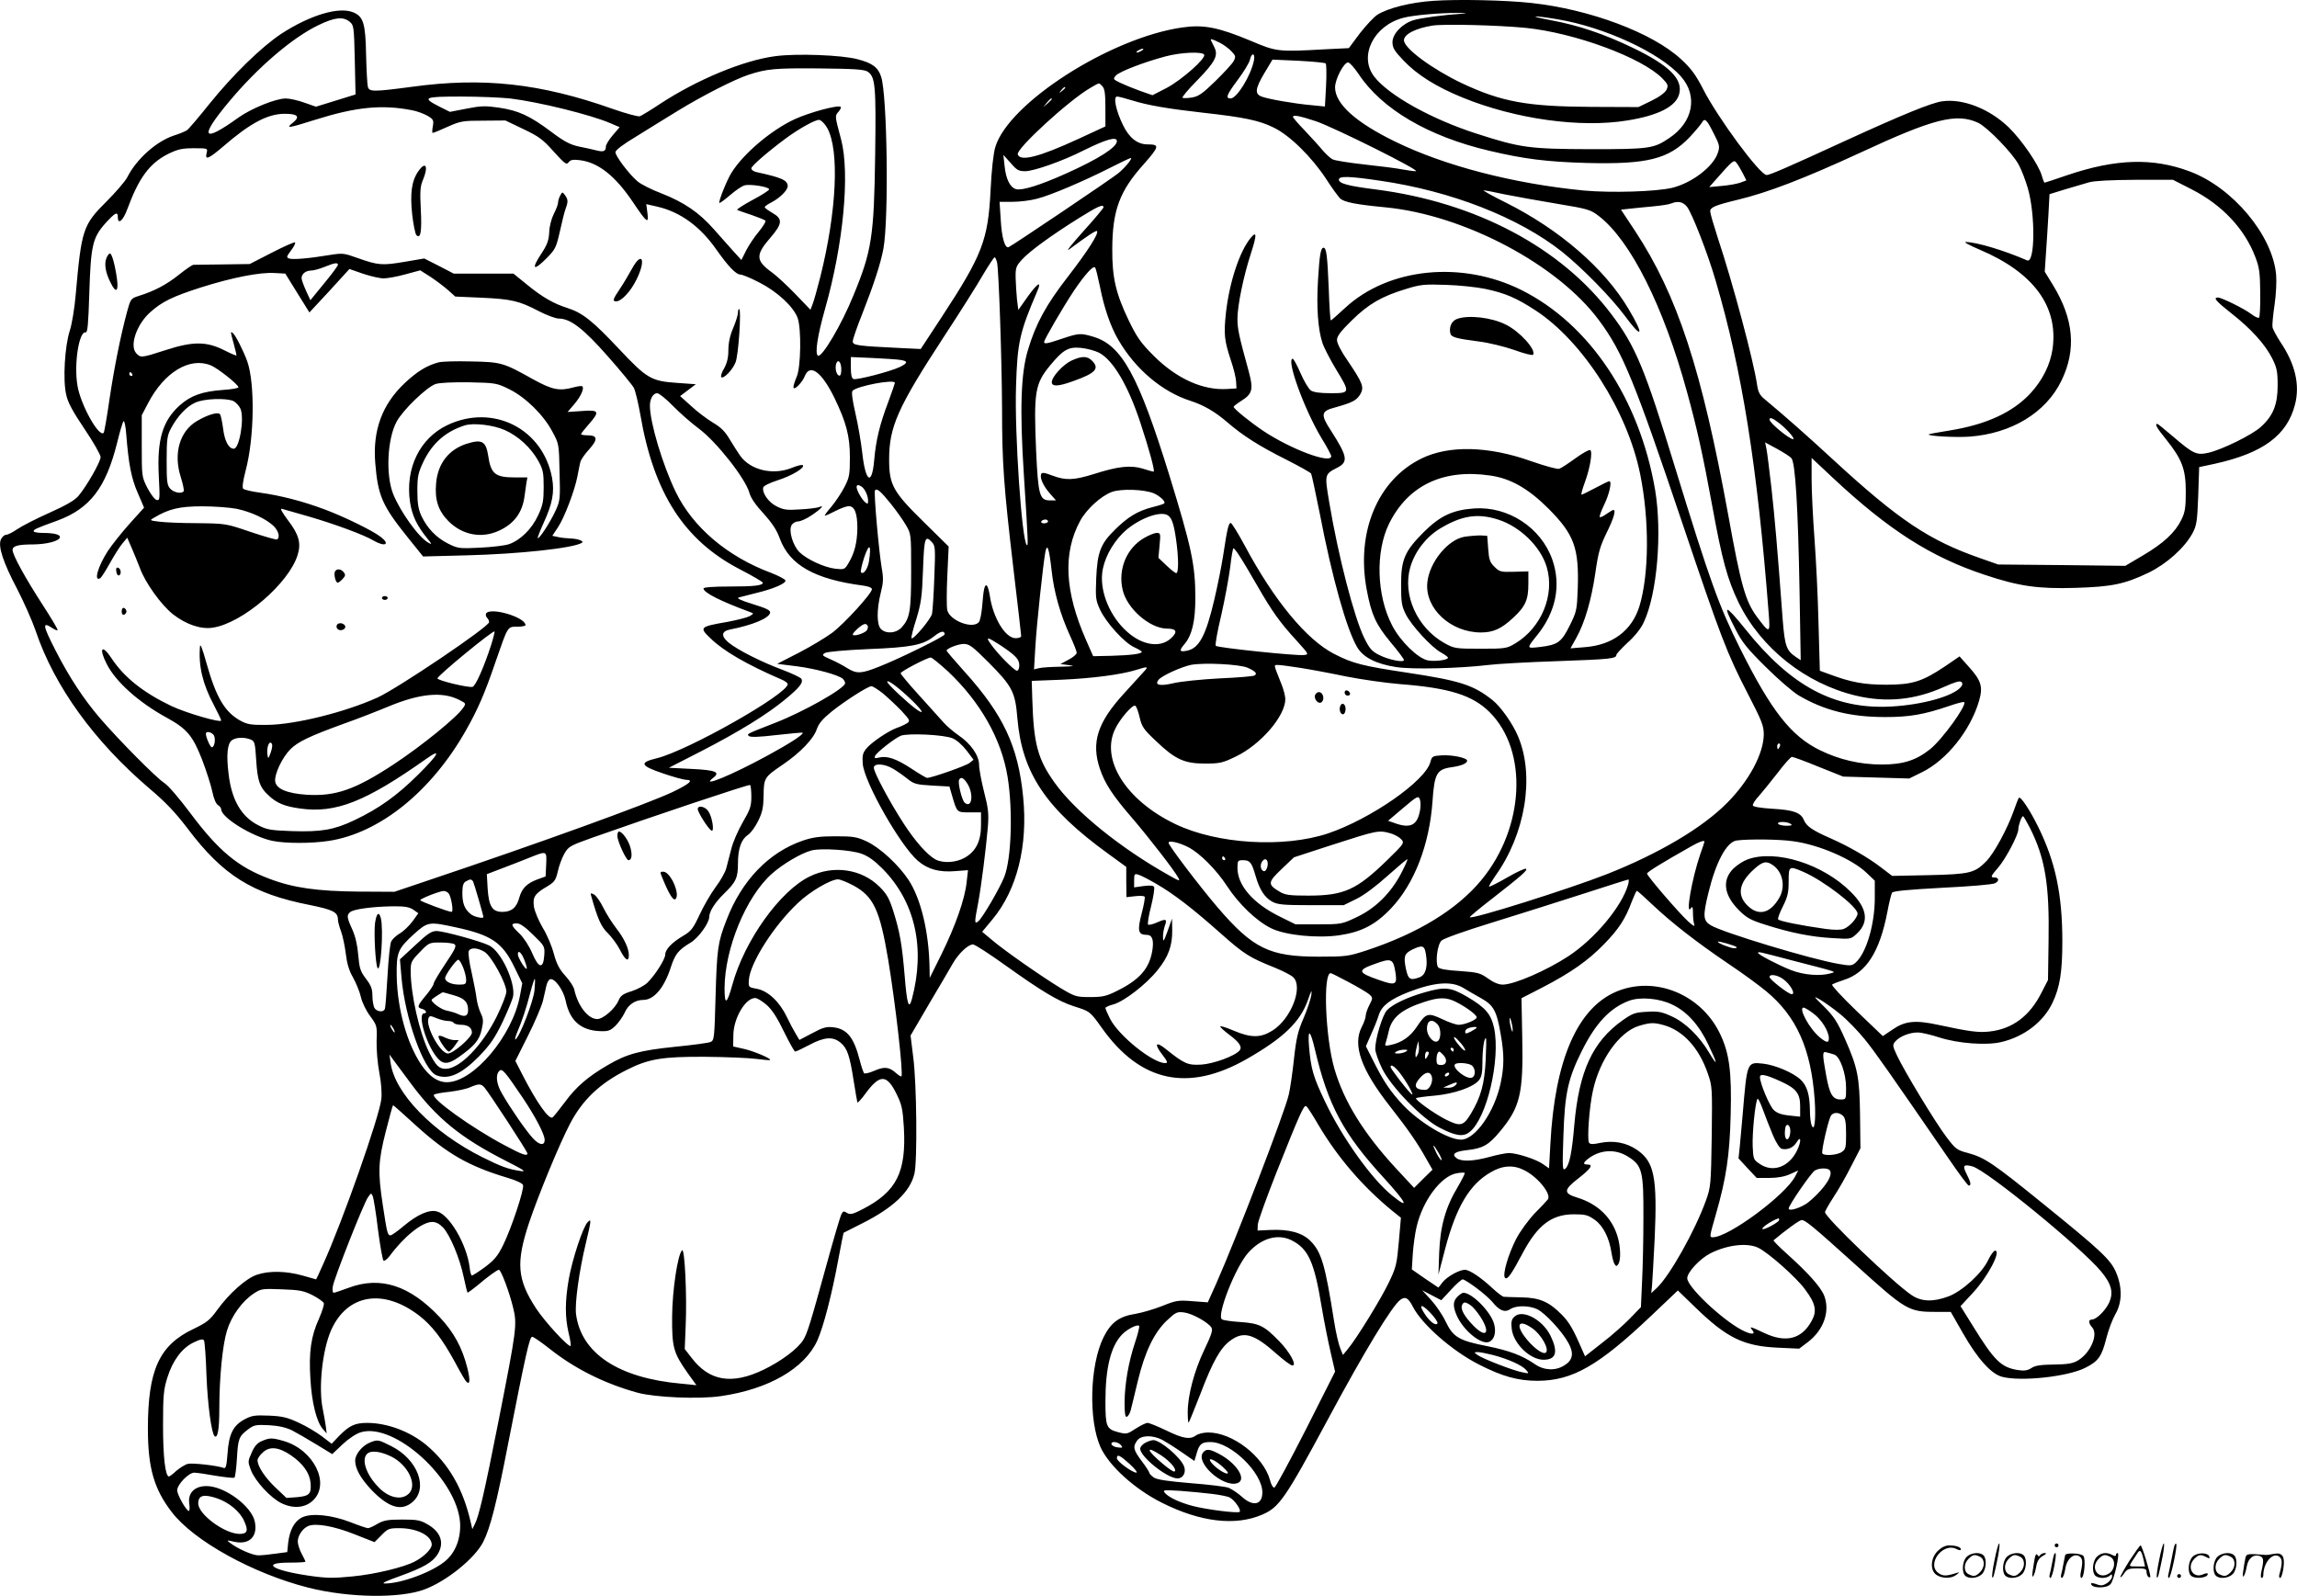 <svg version="1.0" xmlns="http://www.w3.org/2000/svg"
  viewBox="0 0 1200.185 833.811"
 preserveAspectRatio="xMidYMid meet">
<g transform="translate(-0.428,834.447) scale(0.1,-0.1)"
fill="#000000" stroke="none">
<path d="M7492 8340 c-117 -8 -233 -37 -290 -72 -18 -11 -59 -55 -92 -97 l-58
-78 -123 -6 c-247 -14 -255 -13 -389 44 -170 71 -247 86 -358 70 -375 -53
-907 -394 -977 -624 -10 -32 -20 -121 -25 -227 -13 -260 -43 -338 -256 -663
l-109 -166 -105 5 c-228 11 -250 14 -250 35 0 11 22 75 49 142 60 153 97 265
111 342 29 156 20 806 -12 899 -16 49 -46 71 -123 91 -82 22 -318 31 -430 16
-167 -22 -407 -122 -600 -248 -49 -33 -98 -62 -107 -66 -9 -3 -73 14 -144 39
-376 133 -676 166 -1047 115 -205 -27 -225 -27 -231 2 -3 12 -7 87 -9 167 -3
162 -14 198 -67 220 -75 31 -225 -14 -376 -112 -104 -69 -253 -214 -377 -368
-55 -69 -107 -130 -116 -136 -9 -6 -40 -19 -69 -28 -92 -31 -194 -122 -243
-218 -10 -20 -59 -77 -107 -125 -125 -124 -132 -148 -162 -486 -6 -73 -20
-156 -31 -190 -26 -79 -37 -257 -19 -334 8 -40 34 -88 96 -180 46 -68 84 -135
84 -147 0 -24 -74 -154 -117 -204 -19 -22 -66 -49 -151 -87 -68 -30 -143 -69
-167 -85 -24 -17 -51 -30 -60 -30 -8 0 -20 -11 -26 -24 -16 -35 11 -119 86
-261 34 -66 77 -163 95 -215 98 -292 307 -580 597 -827 83 -70 134 -124 198
-208 184 -244 337 -340 638 -399 122 -25 147 -37 147 -77 0 -9 7 -36 16 -60 9
-24 20 -77 25 -117 6 -51 17 -89 38 -125 16 -29 35 -75 41 -102 6 -27 27 -71
48 -99 36 -49 37 -52 34 -131 -1 -45 5 -116 14 -164 10 -50 14 -105 11 -137
-9 -91 -204 -645 -305 -866 -19 -43 -35 -78 -36 -78 -1 0 -33 9 -71 20 -85 24
-175 26 -239 4 -56 -19 -143 -96 -207 -184 -38 -53 -55 -66 -124 -99 -179 -85
-238 -215 -238 -521 0 -205 32 -315 124 -435 115 -151 424 -322 715 -396 211
-53 478 -57 606 -9 116 43 263 162 307 248 37 73 70 202 130 512 92 468 112
560 126 560 7 0 47 -28 89 -61 132 -105 287 -183 461 -231 92 -25 322 -35 436
-18 250 36 438 145 504 291 32 72 76 240 110 426 14 75 26 137 28 137 1 1 45
23 97 49 161 81 250 165 272 259 16 64 12 473 -6 608 l-14 114 97 166 c54 91
110 186 124 211 30 52 80 99 105 99 10 0 87 -50 172 -111 186 -133 274 -186
355 -212 85 -27 84 -26 147 -114 201 -283 451 -336 756 -162 191 109 280 194
320 308 18 52 22 58 18 27 -3 -21 -21 -75 -40 -120 -30 -68 -39 -106 -51 -217
-8 -74 -20 -156 -27 -184 -19 -87 -277 -758 -379 -987 l-44 -98 -80 6 c-74 6
-86 4 -158 -25 -43 -17 -105 -35 -139 -41 -86 -13 -129 -45 -168 -123 -72
-146 -79 -434 -15 -575 45 -97 178 -218 320 -289 201 -101 384 -123 525 -62
88 38 120 84 339 491 193 360 340 602 383 632 26 18 41 9 65 -38 48 -92 204
-229 343 -300 123 -63 205 -86 309 -86 181 1 317 78 593 340 l139 132 93 -90
c164 -159 252 -201 431 -209 l110 -5 45 34 c83 63 117 160 86 242 -18 46 -84
120 -200 224 -38 34 -67 64 -65 66 64 54 136 106 147 106 19 0 59 -33 272
-225 279 -252 284 -255 439 -255 l68 0 64 -112 c76 -133 147 -212 204 -227 97
-26 342 0 435 47 68 34 86 59 110 155 11 43 32 99 47 125 36 61 37 142 3 220
-28 65 -78 112 -378 355 -264 214 -307 243 -394 267 -59 15 -66 21 -113 83
-58 76 -222 347 -259 427 -24 51 -24 55 -8 74 23 26 74 46 116 46 20 0 70 -12
113 -26 96 -31 245 -43 324 -24 120 28 221 106 268 206 38 80 51 160 51 319 0
247 -36 416 -126 599 -45 91 -92 161 -101 152 -3 -3 -15 -33 -27 -68 -33 -93
-102 -221 -143 -263 -61 -62 -85 -68 -300 -73 l-192 -4 -58 44 c-67 52 -170
111 -263 152 -96 42 -126 63 -140 95 -16 40 -55 54 -168 60 -58 4 -97 10 -99
17 -2 7 12 29 32 50 19 22 63 76 98 121 34 45 67 82 74 83 7 0 70 -23 140 -52
l128 -51 172 -5 173 -5 67 33 c130 64 253 219 298 373 21 73 12 105 -54 178
l-48 54 -76 -52 c-118 -79 -170 -96 -307 -96 -117 0 -185 13 -295 54 l-52 19
-7 248 c-3 136 -13 335 -21 442 -8 107 -15 246 -15 308 l0 114 113 -106 c289
-270 510 -412 792 -505 180 -60 278 -74 475 -68 189 6 254 19 380 79 95 46
190 131 231 208 21 40 24 63 29 194 l5 150 80 17 c254 56 380 149 421 311 26
102 1 211 -77 326 -21 33 -40 68 -41 78 -2 10 3 63 11 117 8 54 11 124 8 156
-18 207 -228 457 -452 540 -192 72 -385 66 -637 -19 -64 -22 -119 -40 -121
-40 -2 0 -9 17 -15 39 -18 58 -103 182 -171 249 -101 98 -241 153 -350 137
-58 -9 -203 -68 -496 -202 -311 -143 -403 -183 -420 -183 -35 0 -255 298 -332
449 -38 74 -62 107 -115 156 -149 138 -477 261 -783 294 -137 15 -387 20 -513
11z m153 -67 c-95 -6 -216 -22 -255 -34 -59 -18 -110 -71 -110 -115 0 -29 10
-46 57 -95 72 -76 173 -139 311 -195 276 -112 614 -159 859 -119 162 26 254
73 271 138 21 78 -52 150 -243 242 -150 72 -282 117 -428 144 -124 23 -98 27
34 5 247 -41 539 -176 647 -300 89 -101 63 -238 -62 -321 -81 -55 -104 -58
-411 -58 -320 1 -366 7 -595 81 -237 76 -461 201 -536 299 -81 106 -3 265 151
306 51 14 188 26 285 26 46 0 56 -2 25 -4z m-5814 -42 c22 -18 23 -25 27 -199
l4 -181 -103 -32 -104 -32 -60 21 c-33 12 -77 22 -98 22 -51 0 -180 -52 -247
-100 -189 -136 -207 -106 -50 82 150 180 333 337 470 402 83 40 127 45 161 17z
m6144 -32 c258 -26 610 -156 716 -265 28 -29 31 -36 21 -58 -7 -15 -36 -37
-79 -58 l-68 -33 -245 1 c-337 2 -469 26 -676 123 -154 73 -304 183 -304 225
0 32 62 63 150 77 64 9 339 2 485 -12z m-1597 -78 c20 -10 48 -31 61 -45 22
-23 23 -28 11 -51 -7 -13 -50 -60 -94 -103 -68 -66 -88 -81 -124 -87 -24 -4
-46 -4 -49 -1 -4 3 32 46 80 94 91 94 108 127 86 170 -7 15 -15 30 -17 35 -6
11 6 8 46 -12z m-408 -41 c-8 -5 -19 -10 -25 -10 -5 0 -3 5 5 10 8 5 20 10 25
10 6 0 3 -5 -5 -10z m326 -21 c11 -19 -117 -132 -196 -174 l-74 -38 -66 23
c-36 13 -82 32 -103 42 -37 18 -38 20 -22 38 19 21 150 71 260 100 79 21 190
26 201 9z m260 -31 c-16 -79 -89 -198 -122 -198 -28 0 -20 20 36 95 33 44 62
92 65 107 9 40 29 36 21 -4z m375 -15 c4 -4 5 -57 2 -117 l-6 -108 -71 7 c-91
8 -227 32 -260 45 -37 14 -33 42 15 123 l42 70 135 -6 c74 -4 139 -10 143 -14z
m171 -54 c121 -184 364 -327 683 -402 181 -43 300 -58 510 -64 315 -8 428 20
537 134 30 32 59 67 65 77 14 26 25 17 62 -58 30 -58 32 -67 21 -100 -23 -72
-136 -158 -239 -183 -86 -20 -318 -27 -461 -14 -369 36 -727 129 -987 256
-205 100 -313 197 -313 283 0 44 48 134 69 130 9 -2 32 -28 53 -59z m-2564 11
c40 -27 44 -73 39 -435 -6 -424 -17 -501 -114 -735 -62 -153 -165 -326 -185
-314 -17 11 -2 106 37 244 96 337 131 708 84 886 -33 123 -33 123 -14 144 10
11 15 23 12 26 -12 12 -164 -29 -242 -65 -122 -57 -266 -179 -328 -278 -25
-39 -70 -153 -64 -159 2 -2 27 16 56 41 29 25 63 48 76 51 31 8 129 -8 128
-21 0 -5 -40 -31 -88 -56 -48 -26 -83 -49 -79 -51 5 -3 39 -15 76 -27 37 -13
70 -26 72 -30 3 -4 -13 -30 -35 -57 -23 -27 -52 -71 -66 -98 l-25 -50 -42 46
c-22 25 -69 77 -103 116 -77 87 -155 140 -275 187 -51 19 -107 48 -124 63 -44
38 -114 131 -114 151 0 11 38 40 108 82 59 37 157 97 217 134 127 78 297 165
371 189 95 31 139 35 369 33 185 -2 234 -5 253 -17z m1226 -76 c12 -12 16 -38
16 -113 l0 -97 -145 -67 c-202 -93 -300 -118 -313 -79 -9 29 268 283 379 347
52 30 44 28 63 9z m-194 -8 c0 -2 -8 -10 -17 -17 -16 -13 -17 -12 -4 4 13 16
21 21 21 13z m-2900 -56 c154 -19 420 -85 523 -129 l49 -21 -36 -42 c-20 -23
-36 -50 -36 -59 0 -25 -12 -30 -51 -20 -19 5 -60 14 -91 20 -45 10 -76 26
-145 78 -111 83 -170 110 -272 125 -69 10 -93 10 -168 -5 l-88 -17 -54 27
c-94 48 -83 53 111 53 95 0 212 -5 258 -10z m3249 -10 c83 -26 189 -44 376
-65 208 -23 290 -40 364 -77 84 -40 200 -155 274 -268 30 -47 64 -93 74 -103
22 -19 81 -31 238 -46 410 -40 899 -299 1114 -590 125 -168 185 -316 441
-1076 195 -578 228 -665 335 -872 75 -145 85 -170 85 -216 -1 -100 -76 -241
-191 -357 -129 -131 -358 -266 -629 -373 -199 -78 -704 -237 -716 -225 -2 2
49 45 114 95 159 124 188 150 180 158 -4 4 -48 -16 -98 -45 -50 -29 -93 -50
-95 -48 -3 2 12 26 31 54 158 219 208 521 121 729 -28 68 -91 157 -135 192
-100 79 -169 101 -446 143 -233 35 -284 48 -381 98 -144 74 -313 278 -467 566
-35 65 -68 118 -73 118 -11 0 -18 -26 -40 -172 -9 -58 -30 -161 -46 -229 -44
-187 -79 -253 -141 -266 -41 -9 -45 -1 -14 35 39 47 56 119 56 241 0 172 -20
264 -137 644 -160 516 -247 676 -396 720 -67 20 -76 19 -163 -10 -80 -27 -94
-29 -94 -17 0 12 97 179 156 268 57 84 100 132 110 121 4 -3 15 -49 26 -102
21 -108 55 -207 95 -275 89 -154 230 -273 378 -320 68 -22 127 -56 190 -110
83 -72 170 -127 312 -198 67 -34 124 -66 128 -72 3 -5 23 -99 45 -208 64 -334
140 -604 195 -698 31 -54 100 -89 205 -105 81 -13 330 -7 480 11 47 6 209 15
361 20 278 10 309 13 309 33 0 5 27 34 59 64 37 33 69 73 84 106 70 148 97
468 59 694 -82 474 -342 864 -698 1042 -311 155 -694 117 -921 -93 -39 -36
-73 -66 -75 -66 -3 0 -8 75 -11 168 -7 168 -12 212 -27 212 -15 0 -21 -37 -29
-168 -9 -143 0 -259 23 -329 9 -27 41 -88 71 -138 75 -123 75 -125 -28 -125
-56 0 -89 5 -103 14 -12 8 -36 49 -54 90 -18 42 -37 76 -41 76 -36 0 60 -265
151 -416 28 -45 50 -87 50 -93 0 -43 -211 36 -355 132 -70 47 -155 116 -155
126 0 3 18 17 40 31 58 36 64 60 40 150 -53 192 -60 227 -60 278 0 69 31 221
70 341 32 99 32 122 -2 81 -58 -72 -110 -231 -128 -389 -12 -113 -9 -144 26
-250 14 -41 26 -90 27 -110 l2 -36 -48 -3 c-127 -8 -263 53 -383 172 -70 70
-88 96 -132 186 -68 142 -87 225 -86 375 1 200 38 301 164 441 82 93 85 104
21 104 -54 0 -97 34 -130 103 -36 74 -51 147 -30 147 8 0 43 -9 78 -20z m-419
7 c0 -2 -10 -12 -22 -23 l-23 -19 19 23 c18 21 26 27 26 19z m-3345 -58 c28
-5 65 -19 84 -30 30 -18 32 -23 27 -54 -4 -19 -4 -35 -1 -35 4 0 39 14 78 32
67 30 80 32 187 32 l115 1 94 -45 c80 -38 102 -54 158 -117 58 -64 67 -71 78
-57 9 13 22 16 56 12 98 -11 187 -81 280 -219 73 -109 84 -117 76 -57 l-6 46
61 -14 c118 -28 221 -103 305 -223 62 -88 103 -131 126 -131 10 0 56 -19 100
-42 94 -48 178 -127 199 -185 20 -57 17 -257 -5 -307 -9 -21 -17 -45 -17 -54
0 -22 45 21 60 59 27 65 88 20 154 -115 62 -128 81 -200 81 -311 0 -90 -3
-106 -28 -154 -15 -30 -46 -76 -68 -103 -23 -26 -38 -48 -35 -48 4 0 29 11 56
25 27 14 58 25 69 25 31 0 45 -38 45 -115 -1 -76 -15 -131 -47 -184 -19 -32
-22 -33 -68 -28 -59 7 -149 49 -188 87 -34 35 -57 111 -41 140 6 11 21 20 34
20 12 0 44 14 69 31 51 34 73 58 41 44 -10 -4 -55 -10 -100 -12 -68 -5 -86 -2
-122 16 -42 21 -76 69 -70 98 2 9 32 24 78 39 72 23 142 65 129 78 -4 4 -31
-3 -60 -15 -97 -38 -213 -11 -267 64 -13 18 -37 57 -55 86 -24 41 -46 63 -87
87 -30 18 -81 56 -113 86 l-59 53 41 31 41 31 -98 7 c-135 9 -158 23 -303 177
-138 147 -191 189 -269 214 -73 23 -131 56 -214 124 l-69 56 -156 0 -156 0
-77 40 -77 39 -106 -18 c-114 -19 -134 -18 -244 21 -69 25 -77 26 -145 15
-108 -18 -193 -25 -211 -18 -15 5 -14 10 10 42 15 19 24 38 21 42 -4 3 -58
-21 -122 -54 l-115 -59 -142 -2 c-78 -1 -147 -2 -153 -2 -6 -1 -40 -24 -75
-52 -65 -52 -128 -85 -208 -110 -43 -14 -44 -15 -63 -84 -35 -131 -67 -292
-92 -459 -13 -92 -27 -170 -30 -173 -25 -25 -121 148 -137 247 -19 113 8 285
43 278 10 -2 14 43 19 207 8 248 17 288 85 364 50 55 64 62 64 31 0 -42 28
-18 50 43 60 163 116 238 212 287 52 25 73 30 135 30 73 0 73 0 67 -25 -10
-39 10 -31 85 33 142 123 234 172 323 172 69 0 82 -15 42 -47 -39 -31 -25 -29
118 16 213 67 347 80 503 50z m4725 -58 c95 -32 554 -261 522 -261 -11 0 -42
4 -69 9 -28 6 -117 17 -199 26 -81 9 -157 21 -167 27 -11 5 -33 26 -51 46 -17
21 -59 67 -93 103 -35 36 -63 69 -63 72 0 13 32 7 120 -22z m3460 -8 c47 -22
179 -157 212 -219 15 -27 36 -83 48 -124 40 -140 37 -394 -4 -376 -122 53
-266 96 -321 96 -11 -1 22 -18 73 -40 281 -119 412 -296 381 -518 -12 -83 -52
-163 -115 -232 -94 -101 -232 -164 -424 -195 -57 -9 -106 -18 -108 -20 -9 -9
140 -17 212 -12 220 16 400 125 481 292 79 162 65 322 -44 500 l-43 70 6 90
c4 50 9 141 13 203 l6 112 81 25 c45 13 101 30 126 37 29 8 114 12 241 13
l197 0 96 -49 c160 -81 279 -207 335 -356 21 -55 24 -83 25 -187 1 -66 -2
-124 -6 -128 -4 -4 -22 4 -40 18 -36 28 -156 87 -175 87 -27 0 -10 -19 68 -81
104 -81 178 -163 215 -236 25 -50 29 -69 29 -143 0 -100 -24 -159 -89 -217
-45 -41 -200 -117 -272 -134 -62 -14 -79 -7 -186 85 -42 36 -79 66 -82 66 -14
0 -3 -21 46 -81 83 -104 103 -155 103 -274 0 -84 -4 -107 -23 -146 -32 -66
-93 -123 -200 -186 l-93 -55 -332 4 -332 3 -94 33 c-267 93 -426 199 -771 517
-140 129 -249 225 -351 310 -30 24 -38 39 -44 79 -17 121 -127 533 -206 770
-21 65 -39 126 -39 136 0 21 25 32 145 61 158 38 347 111 640 246 383 178 501
208 615 156z m-6013 -28 c64 -117 49 -434 -36 -775 -16 -63 -34 -128 -41 -145
l-11 -29 -77 80 c-42 44 -98 96 -124 115 -86 62 -87 91 -8 182 63 73 65 98 10
129 -22 13 -40 26 -40 30 0 4 15 15 33 24 45 23 87 64 87 86 0 31 -33 45 -162
73 -16 3 -28 12 -28 20 0 12 84 85 181 157 71 52 154 98 174 96 11 -2 29 -20
42 -43z m1513 -68 c0 -32 -96 -93 -263 -168 -135 -61 -231 -91 -263 -83 -32 8
-54 53 -61 123 l-6 56 38 -42 c31 -37 42 -43 76 -43 45 0 198 54 304 108 119
59 175 75 175 49z m60 -114 c-12 -16 -36 -40 -53 -54 -34 -28 -555 -379 -573
-386 -19 -7 -36 50 -41 145 l-6 92 68 0 c37 0 94 7 127 16 72 18 245 92 383
162 55 28 104 51 108 51 5 1 -1 -11 -13 -26z m3211 -55 l18 -36 -32 -12 c-17
-6 -61 -14 -97 -17 l-65 -6 30 34 c95 108 99 111 113 92 8 -10 22 -34 33 -55z
m-1894 -38 c371 -54 723 -192 949 -371 105 -84 255 -237 326 -332 94 -128 106
-109 21 34 -126 212 -361 415 -643 556 -69 34 -120 63 -114 63 7 0 56 -9 110
-21 55 -11 177 -33 273 -49 164 -27 176 -31 220 -65 166 -129 337 -470 460
-919 52 -189 82 -324 131 -591 52 -286 80 -388 139 -510 116 -237 349 -422
612 -485 159 -38 309 -23 462 46 56 25 82 33 90 25 7 -7 6 -15 -3 -26 -40 -48
-200 -93 -365 -102 -295 -16 -522 105 -761 404 -109 135 -122 135 -52 0 34
-68 62 -102 158 -197 63 -63 141 -130 172 -149 135 -79 271 -113 453 -113 127
0 202 13 334 58 40 14 75 23 78 20 16 -15 -116 -197 -178 -246 -74 -59 -142
-80 -253 -80 -112 0 -221 25 -323 75 -151 74 -254 206 -416 530 -113 227 -157
350 -343 955 -155 507 -204 626 -329 791 -263 350 -710 587 -1235 654 -143 18
-190 31 -190 51 0 20 56 18 217 -6z m1602 -136 c26 -33 109 -246 149 -384 139
-472 218 -967 278 -1744 8 -103 5 -104 -62 -14 -60 82 -83 163 -149 528 -139
763 -266 1151 -487 1487 l-74 112 45 5 c25 3 80 8 121 12 41 4 84 10 95 15 37
15 63 9 84 -17z m-3049 -3 c0 -4 -48 -62 -107 -127 -59 -66 -92 -107 -73 -93
94 70 141 101 146 96 11 -11 -48 -104 -151 -237 -115 -148 -169 -247 -210
-385 -37 -123 -43 -311 -21 -652 23 -354 23 -374 15 -366 -26 27 -64 583 -56
828 7 230 18 281 111 498 25 57 2 44 -51 -30 l-48 -68 -7 55 c-3 30 -6 81 -7
112 -1 53 2 62 33 96 41 45 151 125 296 216 101 63 130 76 130 57z m-556 -288
c9 -42 25 -509 26 -768 0 -280 9 -403 60 -837 22 -185 40 -341 40 -347 0 -6
-13 -11 -29 -11 -54 0 -118 106 -135 222 -4 26 -11 50 -16 53 -11 7 -17 -19
-24 -109 -3 -37 -11 -75 -17 -82 -32 -38 -151 7 -165 62 -4 15 -4 95 0 180 l7
153 -130 128 c-161 158 -181 194 -181 327 0 171 45 272 288 644 82 125 173
269 202 320 30 50 57 92 61 92 4 0 9 -12 13 -27z m-3444 -12 c0 -5 -32 -49
-72 -97 l-72 -88 -23 50 c-12 27 -23 56 -23 65 0 22 20 39 50 40 14 0 45 9 70
19 51 21 70 24 70 11z m239 -71 c19 0 70 9 113 21 l78 21 52 -33 c29 -19 70
-50 92 -69 l39 -35 136 -6 c158 -7 199 -17 300 -70 41 -21 88 -39 105 -39 61
0 129 -53 256 -197 67 -76 128 -150 136 -165 8 -15 23 -78 34 -140 70 -410
229 -657 520 -808 66 -34 120 -66 120 -70 0 -15 -46 -20 -177 -20 -81 0 -133
-4 -133 -10 0 -22 90 -67 245 -124 19 -7 18 -8 -6 -22 -15 -7 -67 -20 -115
-29 -144 -25 -148 -28 -86 -87 68 -66 189 -136 370 -214 17 -7 32 -18 32 -24
0 -52 -521 -347 -683 -387 -95 -23 -88 -39 33 -80 52 -18 105 -32 118 -33 43
0 21 -20 -70 -64 -132 -62 -691 -265 -1278 -462 l-175 -59 -185 1 c-217 2
-342 19 -468 67 -164 61 -266 146 -414 344 -56 75 -115 144 -136 157 -43 28
-238 225 -336 339 -84 98 -160 213 -231 352 -68 133 -71 153 -19 119 13 -9 27
-15 29 -12 3 3 -33 63 -79 134 -90 139 -156 259 -156 285 0 21 28 29 110 29
69 1 131 17 137 36 5 15 -29 24 -89 24 -27 0 -48 4 -48 9 0 9 12 15 123 55
171 63 254 171 313 406 14 58 29 109 34 114 4 4 11 -27 14 -70 12 -152 26
-228 60 -305 l33 -77 -75 -83 c-41 -46 -92 -110 -114 -143 -53 -82 -76 -164
-39 -142 5 4 28 39 50 79 22 39 51 86 65 102 l25 30 24 -55 c13 -30 32 -77 42
-103 27 -76 112 -194 173 -242 68 -53 146 -80 208 -70 155 23 400 233 444 382
18 60 6 105 -51 179 -31 42 -43 63 -32 60 10 -3 73 -21 140 -40 134 -39 290
-96 341 -127 58 -33 86 -19 37 19 -41 33 -193 107 -295 145 -115 43 -228 72
-335 87 -44 6 -84 15 -90 21 -6 6 -2 38 13 96 45 169 49 454 8 570 -19 53 -63
140 -76 148 -12 8 -13 11 5 -55 8 -30 15 -58 15 -62 0 -4 -27 8 -61 25 -94 48
-165 49 -307 3 -130 -42 -133 -42 -156 -17 -36 39 2 150 72 213 62 56 117 83
267 131 162 51 306 80 385 75 l55 -3 63 -102 63 -101 105 113 104 114 72 -25
c39 -13 87 -24 107 -24z m5756 -55 c104 -22 162 -47 262 -112 248 -162 480
-525 547 -855 49 -241 47 -525 -4 -692 -40 -127 -140 -202 -286 -213 l-74 -6
30 54 c45 80 79 198 100 340 15 107 25 140 59 210 37 75 50 119 35 119 -3 0
-19 -9 -36 -21 -16 -12 -32 -19 -35 -16 -3 3 7 30 21 60 29 58 44 127 29 127
-5 0 -38 -16 -73 -35 -36 -19 -68 -35 -72 -35 -4 0 4 29 17 64 27 73 42 161
28 169 -5 3 -40 -16 -77 -43 -37 -27 -75 -52 -85 -55 -10 -3 -76 15 -147 40
-222 79 -429 84 -572 14 -230 -112 -344 -386 -286 -689 24 -127 47 -178 124
-271 39 -46 70 -88 70 -93 0 -15 -80 1 -129 26 -39 19 -51 34 -78 88 -53 107
-137 431 -184 713 -24 143 -24 144 43 178 58 30 53 58 -32 191 -57 87 -54 104
18 123 93 26 113 37 133 68 22 38 15 58 -64 175 -35 50 -57 93 -57 110 0 20
19 45 78 103 87 85 155 125 284 164 74 23 96 25 208 21 69 -2 161 -12 205 -21z
m-2019 -333 c74 -38 153 -172 217 -367 48 -145 77 -255 69 -255 -4 0 -29 7
-57 16 -63 19 -128 12 -251 -27 -108 -34 -151 -36 -222 -9 -42 16 -54 17 -58
7 -7 -20 11 -61 46 -101 l32 -36 -31 0 c-55 0 -62 25 -73 258 -13 309 -6 351
73 447 68 82 95 98 160 92 30 -3 73 -14 95 -25z m-1038 -38 c41 -6 41 -16 -2
-37 -50 -24 -225 -69 -242 -63 -10 4 -14 22 -14 60 l0 55 113 -5 c61 -3 127
-7 145 -10z m-308 -50 c0 -24 -4 -34 -12 -32 -15 5 -22 42 -14 64 10 25 26 5
26 -32z m-3293 21 c37 -16 143 -100 143 -114 0 -5 -37 -11 -82 -14 -107 -8
-166 -29 -223 -79 -91 -81 -121 -180 -111 -371 6 -120 6 -128 -11 -125 -10 2
-31 30 -48 62 -30 59 -30 61 -30 220 l0 161 33 63 c85 163 219 243 329 197z
m-412 -45 c3 -5 1 -10 -4 -10 -6 0 -11 5 -11 10 0 6 2 10 4 10 3 0 8 -4 11
-10z m3985 -46 c0 -3 -15 -47 -34 -98 -45 -119 -65 -201 -74 -305 -12 -139
-46 -116 -63 42 -6 51 -21 141 -35 201 -16 70 -22 112 -15 119 25 25 221 62
221 41z m-1160 -120 c36 -37 98 -91 137 -120 93 -70 243 -261 263 -335 7 -26
33 -64 74 -108 45 -50 69 -86 85 -131 51 -138 182 -212 434 -245 29 -4 47 -11
47 -19 0 -22 -144 -180 -208 -228 -34 -25 -112 -72 -174 -104 l-113 -58 104
-13 c99 -13 213 -44 239 -65 6 -6 12 -16 12 -23 0 -27 -219 -151 -370 -209
-146 -57 -144 -56 -133 -67 7 -7 53 -6 144 5 73 8 135 14 137 12 7 -8 -67 -56
-183 -119 -189 -103 -354 -171 -285 -117 40 30 15 41 -114 47 l-117 6 168 86
c200 103 344 192 441 272 76 63 95 88 83 107 -4 7 -49 28 -99 47 -110 41 -235
104 -282 143 -39 33 -36 58 7 67 118 23 206 59 211 88 3 12 -18 23 -90 45 -65
20 -87 31 -73 35 11 3 52 13 90 23 92 22 158 51 153 66 -3 7 -36 24 -74 39
-229 85 -410 239 -499 423 -69 142 -135 364 -135 451 0 36 17 65 38 65 10 0
47 -30 82 -66z m-2296 25 c13 -7 30 -25 37 -41 21 -50 -6 -208 -35 -208 -27 0
-48 40 -56 105 -5 37 -12 71 -17 76 -12 12 -65 -4 -119 -36 -91 -53 -125 -170
-85 -294 11 -36 18 -68 15 -73 -10 -15 -51 -8 -70 13 -17 18 -19 37 -19 148 0
111 3 131 23 168 33 62 81 114 127 134 46 21 160 25 199 8z m8080 -118 c41
-33 82 -81 69 -81 -20 0 -123 85 -123 102 0 15 17 8 54 -21z m60 -180 c21 -23
35 -255 43 -701 l6 -355 -24 16 c-51 34 -59 58 -70 194 -29 391 -42 536 -59
690 -11 94 -22 185 -26 204 l-7 34 61 -33 c33 -18 68 -40 76 -49z m-1574 -91
c107 -15 200 -68 306 -174 134 -135 159 -205 152 -418 -4 -110 -6 -120 -42
-192 -43 -87 -62 -101 -156 -112 -71 -8 -71 -9 -13 63 97 121 125 260 78 394
-59 167 -230 279 -408 267 -113 -8 -178 -39 -262 -122 -101 -101 -120 -144
-120 -276 0 -91 3 -112 24 -154 29 -59 136 -175 185 -201 20 -11 36 -23 36
-27 0 -12 -67 -21 -105 -14 -52 10 -145 101 -187 183 -81 156 -88 384 -16 531
99 200 282 288 528 252z m-3284 -58 c17 -11 34 -48 34 -73 0 -18 -2 -20 -16
-8 -17 14 -44 62 -44 79 0 12 10 13 26 2z m153 -90 c28 -35 63 -84 78 -110 28
-47 28 -47 28 -242 0 -209 -7 -247 -50 -294 -28 -30 -79 -35 -107 -9 -23 21
-24 100 -2 189 14 55 15 77 5 132 -15 90 -42 393 -35 404 9 14 30 -4 83 -70z
m1374 55 c33 -15 64 -44 54 -53 -3 -3 -31 -12 -64 -20 -75 -20 -125 -50 -192
-116 -76 -74 -93 -118 -99 -254 -4 -103 -3 -115 20 -165 31 -67 126 -172 178
-196 22 -10 40 -21 40 -24 0 -11 -57 -18 -159 -21 l-95 -2 -37 84 c-112 254
-122 455 -31 623 33 61 109 130 165 151 49 18 168 14 220 -7z m-4792 -81 c75
-16 151 -51 192 -89 26 -25 36 -60 19 -71 -4 -3 -66 15 -138 39 -129 44 -129
44 -279 46 -82 0 -172 4 -200 8 -50 6 -50 7 -25 21 77 46 134 59 250 59 63 0
145 -6 181 -13z m4865 -34 c21 -13 32 -47 43 -125 14 -97 14 -177 1 -177 -5 0
-28 18 -51 40 l-42 40 6 65 c6 62 5 65 -15 65 -12 0 -41 -12 -65 -26 -92 -53
-138 -163 -113 -271 22 -98 142 -203 233 -203 50 0 56 -18 18 -52 -56 -50
-150 -35 -229 37 -87 78 -139 202 -129 303 7 70 48 150 106 209 71 72 196 122
237 95z m1725 -22 c115 -36 224 -142 255 -249 43 -145 -28 -316 -164 -398 -45
-27 -52 -28 -182 -28 -131 0 -137 1 -188 29 -143 80 -221 252 -179 397 24 82
82 157 154 201 114 69 197 82 304 48z m-2351 -10 c0 -5 -9 -10 -21 -10 -11 0
-17 5 -14 10 3 6 13 10 21 10 8 0 14 -4 14 -10z m-605 -110 c16 -18 17 -34 11
-182 -3 -90 -9 -176 -12 -191 -7 -28 -98 -137 -107 -127 -3 3 8 48 25 100 25
83 30 116 35 258 6 169 11 183 48 142z m-330 -96 c-6 -41 -29 -74 -42 -60 -4
3 4 39 17 79 26 76 38 67 25 -19z m954 -51 c12 -112 45 -229 97 -342 19 -41
34 -80 34 -87 0 -8 -19 -24 -42 -36 l-43 -23 45 -6 c35 -5 25 -6 -45 -8 -49
-1 -101 -4 -114 -8 l-24 -6 7 119 c7 118 40 427 52 493 10 51 20 21 33 -96z
m980 79 c14 -20 56 -91 94 -157 79 -137 118 -192 208 -290 63 -70 63 -70 36
-73 -39 -5 -450 38 -460 48 -5 4 8 76 28 159 19 84 40 197 47 252 6 54 14 99
17 99 3 0 17 -17 30 -38z m-1945 -390 c-11 -17 -74 -36 -74 -22 0 5 14 20 31
35 23 19 35 23 43 15 7 -7 7 -15 0 -28z m406 -22 c0 -11 -236 -127 -343 -169
-93 -37 -116 -38 -165 -8 -20 13 -59 34 -87 46 -46 20 -48 23 -30 34 11 6 107
15 225 20 226 9 287 21 345 67 35 28 55 31 55 10z m290 -56 c81 -54 100 -74
100 -106 0 -15 -5 -28 -12 -28 -14 0 -102 89 -136 138 -30 41 -20 40 48 -4z
m-60 -91 c123 -124 139 -154 150 -291 24 -286 149 -473 477 -710 l92 -67 0
-79 1 -79 45 5 c25 3 48 2 50 -3 3 -4 -4 -44 -16 -89 -23 -89 -18 -110 27
-110 29 0 38 -27 29 -83 -16 -94 -67 -152 -185 -210 -56 -28 -75 -32 -140 -32
-73 0 -79 2 -156 48 -100 61 -298 199 -360 253 l-48 40 54 65 c128 154 186
384 160 641 -26 264 -104 429 -306 653 -52 58 -94 107 -94 110 0 11 58 34 89
35 30 0 46 -12 131 -97z m-211 -48 c168 -159 278 -353 310 -550 28 -174 20
-426 -17 -521 -24 -61 -114 -215 -136 -233 -21 -17 -21 -8 -1 95 17 92 41 284
51 400 5 68 2 96 -20 181 -14 56 -26 119 -26 141 0 49 -43 111 -108 155 -26
18 -60 47 -77 66 -16 18 -74 82 -127 141 -54 59 -98 112 -98 117 0 9 137 81
157 82 6 1 47 -33 92 -74z m1563 21 c41 -18 54 -31 37 -41 -6 -4 -88 -11 -182
-15 -95 -5 -203 -16 -241 -25 -72 -17 -101 -10 -78 18 18 22 121 68 171 78 69
12 250 3 293 -15z m276 -1 c51 -8 159 -28 240 -45 81 -16 208 -34 282 -40 258
-20 379 -58 468 -147 202 -202 182 -603 -43 -876 -127 -154 -331 -279 -600
-368 -95 -31 -107 -33 -250 -33 -258 0 -344 42 -530 259 -94 110 -255 322
-255 336 0 14 54 2 101 -22 61 -30 150 -120 205 -205 60 -92 154 -183 231
-220 73 -36 240 -53 356 -36 115 17 189 55 270 141 122 129 200 333 216 558
10 146 22 168 100 179 51 7 81 20 81 34 0 15 -77 31 -132 28 -49 -3 -52 -5
-60 -35 -26 -99 -311 -297 -535 -373 -232 -77 -580 -56 -798 49 -257 123 -392
337 -314 497 25 53 92 130 105 121 6 -3 16 -31 23 -61 11 -48 20 -62 85 -123
100 -96 148 -118 256 -118 77 0 92 3 162 37 129 62 258 211 258 300 0 15 -9
51 -21 80 -42 106 -41 98 -16 98 12 0 64 -7 115 -15z m-819 -22 c-14 -16 -60
-66 -102 -112 -139 -152 -172 -256 -126 -393 26 -77 66 -139 169 -258 85 -99
221 -274 241 -312 10 -19 6 -18 -47 12 -254 142 -492 334 -600 486 -88 123
-109 203 -116 435 l-3 96 155 6 c162 7 313 27 390 51 64 20 67 19 39 -11z
m-1216 -142 c60 -57 77 -86 30 -53 -47 34 -153 133 -153 144 0 14 56 -27 123
-91z m-146 31 c26 -22 70 -63 97 -91 45 -49 47 -53 30 -65 -11 -7 -34 -18 -52
-24 -44 -15 -138 -78 -163 -111 -17 -21 -20 -36 -17 -77 8 -97 197 -429 288
-507 52 -45 112 -61 196 -54 l66 5 -7 -62 c-9 -88 -58 -227 -130 -374 l-63
-127 -1 53 c-3 184 -44 358 -109 458 -53 80 -149 169 -219 202 -52 24 -70 27
-163 27 -83 0 -119 -5 -172 -23 -177 -61 -319 -208 -398 -415 -45 -115 -50
-149 -57 -400 -6 -220 -7 -229 -27 -237 -12 -5 -95 -16 -186 -25 -183 -19
-251 -37 -351 -96 -103 -60 -165 -113 -224 -194 -30 -40 -59 -76 -64 -79 -19
-12 -82 77 -154 217 l-40 78 66 132 c37 73 71 155 78 182 6 28 14 63 18 79 3
16 12 31 19 34 24 8 70 -56 82 -113 21 -103 79 -154 178 -158 44 -2 55 2 82
28 16 16 38 47 48 68 18 42 55 67 97 67 56 0 110 63 145 173 22 67 39 88 102
126 41 24 98 103 98 135 0 28 30 75 76 120 64 62 74 84 74 159 0 78 17 126 53
150 14 9 38 42 53 73 22 45 27 70 28 133 1 91 4 95 101 161 91 62 161 135 177
185 10 29 30 53 78 92 69 55 187 131 207 132 6 1 33 -16 60 -37z m364 -235
c21 -8 52 -36 73 -63 l37 -49 -21 -17 c-19 -15 -198 -78 -222 -78 -4 0 -42 22
-84 50 -78 51 -126 67 -169 56 -19 -5 -23 -3 -19 8 7 18 100 91 134 106 36 15
227 6 271 -13z m4323 -42 c-4 -8 -8 -15 -10 -15 -2 0 -4 7 -4 15 0 8 4 15 10
15 5 0 7 -7 4 -15z m-4632 -118 c20 -12 53 -35 74 -52 34 -27 46 -30 128 -35
l91 -5 13 -45 c27 -92 25 -90 92 -90 l60 0 0 -67 c0 -84 -27 -137 -85 -170
-46 -26 -113 -30 -153 -9 -42 23 -105 93 -167 189 -71 109 -155 266 -155 290
0 25 56 22 102 -6z m388 -79 c33 -55 22 -129 -15 -98 -15 13 -38 107 -29 121
10 17 24 9 44 -23z m-1130 -66 c0 -50 -6 -67 -45 -134 -24 -42 -52 -105 -60
-140 -9 -34 -21 -79 -26 -100 -5 -20 -30 -65 -56 -99 -26 -35 -63 -100 -84
-145 -33 -71 -44 -85 -85 -109 -59 -35 -94 -71 -94 -99 0 -23 -53 -107 -93
-146 -14 -14 -51 -34 -81 -44 -46 -14 -59 -23 -70 -49 -17 -42 -80 -97 -111
-97 -48 0 -101 68 -120 153 -3 16 -24 48 -47 73 -31 34 -45 61 -60 115 -10 39
-36 101 -58 136 -21 36 -42 85 -46 110 -7 51 4 68 71 107 36 22 43 31 54 78 6
29 22 71 34 92 21 37 29 42 147 84 322 114 816 279 823 275 4 -2 7 -30 7 -61z
m3494 -71 c-14 -79 -50 -97 -133 -67 l-34 12 79 67 c73 62 79 65 87 45 4 -11
5 -37 1 -57z m3186 -91 c80 -159 103 -296 98 -591 l-3 -205 -34 -66 c-61 -122
-152 -190 -271 -203 -57 -7 -107 0 -270 35 -120 26 -173 20 -239 -26 l-49 -33
-137 131 c-75 72 -132 134 -128 138 4 4 33 15 63 25 116 37 186 147 226 356 9
48 20 92 24 99 6 9 80 16 263 26 144 7 265 17 276 24 23 12 20 30 -5 30 -21 0
-18 7 22 53 39 46 104 169 104 198 0 21 17 69 25 69 2 0 18 -27 35 -60z
m-1250 20 c11 -7 6 -10 -22 -10 -20 0 -40 5 -43 10 -8 13 45 13 65 0z m-2089
-50 c20 -6 44 -19 54 -30 18 -20 17 -22 -71 -108 -161 -157 -227 -187 -414
-187 -97 0 -120 3 -149 20 -64 38 -64 49 9 118 l65 62 190 62 c248 80 251 81
316 63z m2103 -41 c134 -18 308 -93 383 -165 l43 -41 0 -90 c0 -138 -44 -287
-99 -337 -20 -18 -27 -19 -89 -8 -144 24 -609 165 -669 202 -40 24 -42 48 -13
167 39 162 95 268 148 276 57 8 223 7 296 -4z m-464 -2 c0 -2 -9 -30 -21 -63
-45 -130 -80 -332 -49 -284 7 11 10 4 10 -27 0 -23 3 -50 7 -60 4 -11 -7 -6
-32 17 -51 47 -215 238 -215 250 0 8 74 54 230 142 41 24 70 34 70 25z m-4405
-63 c35 -12 68 -36 110 -78 171 -173 225 -414 154 -681 -16 -59 -26 -29 -38
122 -14 165 -25 226 -58 333 -22 70 -35 93 -73 131 -93 93 -241 115 -365 54
-155 -75 -341 -335 -404 -565 -29 -104 -41 -110 -41 -19 1 207 112 478 247
598 57 51 155 109 208 122 48 13 205 3 260 -17z m-1647 -56 l-3 -63 -42 -15
c-56 -21 -81 -46 -95 -94 -14 -54 -41 -76 -89 -76 -53 0 -71 29 -77 124 l-4
73 73 28 c41 15 106 41 144 56 98 39 96 40 93 -33z m3547 32 c3 -5 1 -10 -4
-10 -6 0 -11 5 -11 10 0 6 2 10 4 10 3 0 8 -4 11 -10z m221 -45 c-4 -15 -12
-25 -19 -22 -17 5 -21 35 -6 53 17 21 33 2 25 -31z m698 -36 c-54 -102 -133
-180 -230 -226 -78 -37 -81 -38 -200 -38 l-121 0 -85 42 c-137 68 -218 162
-218 252 0 39 2 41 29 41 36 0 45 -11 65 -80 21 -74 48 -115 88 -137 28 -15
58 -18 203 -18 l170 0 65 32 c40 19 104 67 165 122 55 49 101 88 103 86 2 -2
-13 -36 -34 -76z m-1279 -52 c92 -53 193 -131 338 -260 123 -109 149 -125 281
-178 44 -18 87 -40 98 -51 52 -52 -12 -217 -109 -278 -62 -39 -112 -39 -204 0
-38 16 -69 26 -69 21 0 -4 21 -23 46 -42 54 -40 70 -65 55 -83 -24 -29 -136
-70 -201 -74 -69 -4 -88 4 -184 81 -52 42 -63 29 -21 -26 30 -39 33 -47 17
-47 -65 0 -243 143 -288 232 -13 26 -24 51 -24 56 0 4 19 13 43 19 55 16 170
104 229 178 57 70 78 128 77 209 l-1 61 -23 -65 c-20 -55 -24 -60 -24 -33 -1
17 4 44 9 59 14 37 7 40 -40 19 -22 -10 -43 -15 -47 -11 -4 3 3 47 16 97 12
49 19 94 15 100 -4 7 -24 8 -55 4 l-49 -7 0 37 c0 33 2 36 23 29 12 -3 54 -25
92 -47z m-3569 12 c5 -9 54 -177 54 -186 0 -10 -49 1 -66 15 -32 26 -44 55
-44 111 0 37 5 53 18 60 22 13 29 13 38 0z m1987 -21 c105 -57 138 -126 182
-388 38 -230 80 -597 69 -609 -2 -3 -14 5 -27 16 -36 33 -62 36 -114 13 -25
-11 -50 -17 -54 -13 -4 5 -15 37 -24 73 -30 115 -66 159 -137 167 -36 4 -55
-1 -110 -31 l-67 -35 -19 32 c-11 18 -32 57 -47 89 -38 79 -99 136 -156 146
-44 8 -44 8 -42 46 6 89 131 285 257 403 63 60 171 123 209 123 10 0 46 -14
80 -32z m4048 4 c-33 -114 -173 -282 -311 -373 -114 -75 -284 -149 -344 -149
-21 0 -48 11 -77 32 -41 29 -52 32 -148 39 -71 4 -106 11 -113 20 -15 24 -4
118 18 139 11 11 124 51 264 94 135 42 349 109 475 150 127 41 233 75 237 75
4 1 3 -12 -1 -27z m-6163 -45 c14 -17 27 -97 16 -97 -17 0 -164 55 -164 61 0
8 99 47 121 48 9 1 21 -5 27 -12z m6291 -60 c95 -90 226 -193 396 -308 72 -48
161 -113 198 -144 158 -131 234 -300 253 -567 7 -103 -1 -171 -16 -133 -5 11
-9 47 -9 80 -1 80 -15 126 -48 158 -39 37 -134 77 -196 84 -85 9 -84 11 -107
-262 -6 -66 -13 -145 -16 -177 l-6 -56 47 -51 48 -51 66 0 c43 0 81 7 109 20
l42 19 -16 -31 c-51 -98 -348 -318 -430 -318 -19 0 -18 2 16 121 53 184 72
306 77 519 6 226 -7 325 -58 428 -100 203 -339 299 -538 216 -205 -86 -323
-358 -346 -796 l-7 -128 -30 21 c-35 26 -138 59 -179 59 -16 0 -62 -9 -101
-20 -84 -23 -147 -26 -173 -7 -28 21 -10 35 53 42 83 9 114 26 173 97 106 127
123 198 117 490 l-4 207 111 57 c148 77 238 140 322 227 76 78 110 131 143
220 12 31 24 57 27 57 3 0 40 -33 82 -73z m-6476 -25 l27 -19 -30 -42 c-17
-23 -47 -52 -66 -63 -19 -11 -39 -30 -45 -41 -7 -11 -15 -93 -20 -181 -5 -89
-11 -167 -14 -173 -7 -20 -43 -15 -55 6 -5 11 -10 39 -10 64 0 34 -7 53 -34
88 -29 39 -34 54 -40 123 -4 52 -15 98 -31 134 -29 63 -30 75 -11 91 18 15
112 28 216 30 67 1 91 -3 113 -17z m224 -93 c185 -40 242 -79 304 -206 l42
-86 -12 -65 c-39 -210 -243 -452 -382 -452 -48 0 -92 30 -134 92 -75 112 -125
292 -128 463 -2 123 6 142 89 218 74 66 78 67 221 36z m403 -39 c60 -58 61
-60 58 -107 -5 -73 -29 -69 -63 11 -15 36 -44 81 -66 102 -46 44 -48 54 -14
54 16 0 44 -19 85 -60z m6288 -64 c3 -3 -2 -6 -12 -6 -19 0 -86 26 -86 34 0 6
89 -20 98 -28z m-1623 -40 c10 -63 -2 -105 -32 -117 -50 -19 -61 -13 -73 44
-13 65 -8 79 33 100 54 26 65 22 72 -27z m-4711 -27 c9 -23 15 -44 12 -46 -6
-7 -46 58 -46 75 0 26 19 10 34 -29z m6614 0 c259 -67 241 -61 212 -70 -56
-16 -141 -9 -208 17 -66 26 -172 81 -172 90 0 7 5 6 168 -37z m-2064 -57 c13
-74 4 -79 -84 -48 -113 39 -116 51 -20 85 82 30 93 26 104 -37z m-243 -59 c49
-26 98 -55 108 -64 19 -18 19 -19 0 -56 -10 -20 -19 -45 -19 -56 0 -10 -9 -36
-21 -59 -48 -94 -3 -222 147 -413 99 -126 147 -197 191 -276 l32 -56 -48 -47
-48 -48 -93 100 c-170 184 -274 351 -324 524 -47 163 -60 498 -19 498 3 0 46
-21 94 -47z m2270 16 c37 -26 67 -79 45 -79 -17 0 -116 77 -116 90 0 17 41 11
71 -11z m-6524 -58 c-5 -57 -77 -243 -99 -257 -5 -3 -2 11 7 33 26 60 50 132
70 211 10 39 21 72 23 72 3 0 2 -27 -1 -59z m4856 10 c18 -11 57 -34 88 -51
67 -37 83 -66 104 -187 19 -107 19 -169 0 -258 -32 -150 -133 -295 -207 -295
-68 0 -217 90 -303 181 -65 69 -102 124 -153 226 l-41 81 28 64 c16 35 34 80
40 101 16 48 60 81 157 119 136 52 225 58 287 19z m1966 -135 c35 -28 92 -87
128 -131 58 -72 118 -158 441 -627 52 -76 98 -138 103 -138 14 0 11 17 -11 60
-23 45 -17 53 31 40 75 -21 567 -423 671 -548 55 -66 66 -110 43 -163 -20 -42
-67 -89 -91 -89 -19 0 -18 -19 2 -41 33 -37 -9 -134 -75 -173 -27 -16 -54 -20
-125 -21 -68 -1 -98 -5 -117 -18 -20 -13 -37 -16 -70 -11 -89 14 -124 48 -238
233 l-63 101 64 69 c79 85 151 222 116 221 -7 -1 -23 -23 -36 -50 -32 -68
-135 -162 -207 -189 -80 -30 -142 -28 -193 7 -94 63 -452 406 -452 433 0 6 20
41 44 78 24 36 66 109 92 161 l49 95 -2 174 c-3 201 -12 246 -80 400 -39 88
-58 116 -108 166 -57 56 -58 58 -20 36 22 -13 69 -46 104 -75z m-5608 47 c28
-25 56 -69 90 -140 28 -57 54 -103 58 -103 4 0 38 16 74 35 79 42 124 45 164
11 34 -29 47 -65 68 -201 9 -55 17 -104 19 -110 1 -5 21 16 44 48 74 100 110
99 161 -5 27 -55 32 -77 38 -175 13 -233 -38 -334 -213 -425 -54 -28 -67 -31
-84 -21 -16 11 -21 10 -29 -6 -6 -10 -40 -126 -76 -257 -89 -323 -102 -364
-124 -401 -29 -46 -114 -110 -207 -155 -166 -80 -284 -60 -377 63 l-35 45 5
125 c7 152 -5 405 -19 391 -23 -23 -51 -209 -52 -347 -1 -161 7 -189 81 -294
l46 -64 -79 8 c-328 29 -523 158 -550 363 -7 57 16 224 51 370 29 121 30 132
10 111 -25 -24 -81 -196 -99 -298 -20 -117 -20 -197 -1 -280 9 -35 13 -66 11
-69 -10 -9 -133 124 -180 195 -100 153 -107 239 -37 450 48 143 158 410 213
515 65 125 156 212 296 282 114 58 187 70 407 69 110 -1 232 -6 270 -11 39 -5
72 -8 73 -6 8 7 -83 46 -136 58 l-57 13 1 59 c1 89 63 194 114 194 11 0 38
-17 61 -37z m4730 3 c77 -36 142 -108 190 -211 49 -103 50 -118 3 -40 -51 86
-126 159 -197 190 -50 23 -70 27 -128 23 -61 -3 -75 -8 -126 -44 -157 -111
-228 -265 -253 -546 -12 -146 -26 -212 -47 -230 -15 -12 -16 4 -10 172 7 222
24 299 97 445 72 144 147 224 247 261 57 21 156 13 224 -20z m737 -46 c42 -30
82 -93 82 -130 0 -26 -12 -25 -48 5 -55 46 -113 155 -84 155 5 0 28 -13 50
-30z m-1570 -85 c0 -16 -2 -15 -8 5 -4 14 -8 34 -8 45 0 16 2 15 8 -5 4 -14 8
-34 8 -45z m787 24 c101 -27 186 -118 232 -252 24 -68 24 -75 21 -331 -4 -254
-5 -263 -31 -336 -57 -157 -187 -389 -255 -454 l-30 -28 4 38 c2 22 8 134 14
249 14 319 -2 400 -93 462 -56 38 -122 50 -192 36 -36 -8 -52 -8 -58 1 -11 15
1 187 20 271 35 163 138 307 239 339 60 18 78 19 129 5z m-6635 -19 c6 -11 8
-20 6 -20 -3 0 -10 9 -16 20 -6 11 -8 20 -6 20 3 0 10 -9 16 -20z m4815 -110
c68 -290 149 -441 360 -670 120 -132 137 -168 43 -92 -106 85 -262 303 -352
494 -60 126 -72 167 -82 283 -8 98 6 92 31 -15z m2712 -25 c31 -9 63 -99 63
-175 0 -60 0 -60 -30 -60 -41 0 -57 29 -75 131 -20 110 -19 122 3 115 9 -2 27
-7 39 -11z m-7438 -149 c137 -185 263 -287 497 -406 96 -49 111 -59 79 -54
-64 9 -104 24 -200 72 -260 130 -459 335 -480 494 l-6 43 18 -25 c10 -13 51
-69 92 -124z m587 -78 c67 -100 114 -191 114 -219 0 -33 -29 -28 -63 10 -37
41 -116 155 -160 232 -29 49 -35 97 -14 118 15 15 29 -2 123 -141z m6571 87
c82 -37 103 -63 103 -130 l0 -55 -57 6 c-40 4 -65 13 -81 29 -22 21 -72 139
-72 172 0 19 31 13 107 -22z m-6772 -32 c24 -27 225 -335 225 -345 0 -16 -27
-7 -120 43 -170 90 -386 245 -368 264 4 4 40 11 81 15 41 5 89 15 108 24 45
19 56 19 74 -1z m6732 -248 c18 -43 37 -71 47 -73 32 -7 61 7 78 35 23 37 25
5 2 -43 -42 -87 -126 -118 -195 -71 -33 22 -34 26 -37 92 -3 67 13 229 25 248
3 5 15 -20 28 -55 12 -34 36 -94 52 -133z m-7094 53 c168 -153 281 -217 485
-278 41 -12 76 -28 79 -37 8 -20 -62 -230 -105 -316 -27 -55 -46 -77 -94 -113
-33 -24 -64 -44 -68 -44 -4 0 -10 19 -12 43 -15 120 -106 276 -171 292 -41 11
-103 -17 -172 -75 -33 -28 -64 -50 -71 -50 -15 0 -18 15 -40 160 -26 172 -24
226 16 383 19 75 36 137 38 137 2 0 54 -46 115 -102z m4721 -3 c101 -170 231
-321 385 -447 l45 -36 -11 -126 c-10 -115 -14 -133 -51 -210 -40 -85 -170
-296 -216 -351 l-25 -30 -14 35 c-8 19 -23 82 -32 140 -47 297 -66 363 -124
421 -43 43 -112 62 -212 57 l-64 -3 1 31 c1 17 45 139 97 271 123 309 144 356
156 348 6 -3 35 -48 65 -100z m2740 49 c12 -11 16 -36 16 -94 0 -70 -2 -81
-22 -94 -23 -17 -93 -22 -102 -8 -7 11 33 183 46 199 14 18 43 16 62 -3z
m-276 -90 c-5 -42 -28 -43 -28 -1 0 18 3 37 7 41 12 12 25 -11 21 -40z m-1839
-100 c12 -20 20 -39 17 -41 -2 -3 -14 13 -26 36 -25 51 -20 54 9 5z m992 -23
c74 -46 81 -77 80 -316 0 -110 -3 -261 -7 -335 l-6 -135 -57 -59 c-31 -32 -96
-90 -146 -128 l-89 -70 -15 34 c-45 104 -66 142 -105 182 -68 69 -116 90 -211
92 -44 1 -86 2 -93 3 -7 0 -34 21 -60 45 -61 57 -120 96 -144 96 -29 0 -94
-36 -117 -66 l-21 -27 -70 47 -69 48 5 81 c3 45 12 109 20 142 32 137 127 264
208 279 21 4 40 5 43 2 3 -2 -14 -35 -36 -73 -63 -104 -92 -206 -97 -343 l-4
-115 35 134 c58 220 128 338 239 401 61 36 119 39 175 10 72 -36 144 -127 122
-153 -5 -7 -36 -40 -69 -73 -32 -34 -75 -93 -95 -131 -42 -81 -74 -190 -59
-205 12 -12 34 19 92 129 78 147 152 203 268 203 60 0 74 -4 109 -29 44 -31
76 -96 87 -171 4 -25 11 -52 16 -60 9 -13 11 -13 20 0 14 22 12 90 -4 144 -30
99 -103 170 -210 203 -73 22 -73 40 3 99 66 51 82 74 51 74 -25 0 -25 8 -2 27
63 51 146 57 213 14z m1054 -72 c13 -19 -5 -57 -50 -107 -25 -28 -60 -60 -78
-70 -40 -24 -87 -36 -87 -22 0 17 118 188 137 199 24 14 70 14 78 0z m-7586
-308 c11 -85 24 -158 29 -163 4 -4 19 7 32 24 76 103 170 178 223 178 19 0 38
-10 57 -30 36 -39 87 -161 107 -258 9 -43 18 -79 20 -81 1 -2 23 14 49 35 56
48 106 84 115 84 11 0 55 -118 74 -197 22 -90 19 -110 -76 -593 -75 -380 -103
-499 -124 -539 l-13 -26 -7 30 c-40 180 -116 311 -234 410 -86 71 -204 115
-309 115 -63 0 -93 -14 -146 -68 l-39 -41 -51 39 c-28 21 -83 54 -121 71 -58
27 -84 34 -155 37 -75 3 -90 1 -129 -20 -59 -32 -81 -76 -88 -178 -5 -67 -9
-80 -21 -75 -32 12 -163 27 -186 21 -14 -3 -41 -20 -60 -36 -18 -17 -36 -30
-39 -30 -19 0 -31 102 -31 265 0 158 3 189 22 250 28 91 77 156 137 185 35 17
49 20 55 11 4 -7 10 -90 13 -184 6 -152 26 -299 42 -316 16 -15 25 35 25 139
0 169 17 337 40 412 23 76 80 155 140 194 38 25 44 26 147 22 93 -3 115 -8
161 -31 29 -15 55 -34 58 -41 3 -8 -9 -44 -25 -81 -42 -92 -54 -175 -45 -315
7 -124 32 -224 65 -262 l20 -23 -5 40 c-3 22 -10 60 -15 85 -24 110 -3 309 43
414 84 189 273 221 461 76 66 -51 120 -121 186 -242 27 -51 54 -97 59 -102 20
-20 22 6 6 71 -27 107 -71 187 -144 265 -157 167 -310 216 -476 154 -38 -14
-73 -26 -78 -26 -6 0 -8 14 -5 33 7 43 161 434 184 466 16 23 17 24 25 5 4
-10 17 -88 27 -173z m7321 49 c0 -11 -79 -54 -87 -47 -7 7 51 46 85 56 1 1 2
-3 2 -9z m-2547 -106 c88 -45 118 -112 157 -349 12 -71 33 -177 46 -233 l24
-104 -152 -301 c-84 -165 -158 -302 -165 -305 -7 -2 -17 15 -23 39 -34 124
-196 249 -323 249 -24 0 -52 -7 -63 -15 -31 -23 -67 -18 -155 25 -46 22 -90
40 -99 40 -9 0 -37 -14 -62 -30 -44 -29 -48 -30 -93 -18 -60 16 -65 30 -65
161 0 174 28 288 87 349 27 28 80 55 89 45 3 -3 -6 -42 -21 -86 -35 -105 -54
-217 -55 -314 0 -58 3 -78 12 -75 7 3 16 18 20 34 4 16 21 84 37 152 37 154
86 255 153 318 46 43 53 46 90 41 43 -6 124 -51 142 -79 8 -13 0 -38 -37 -115
-53 -111 -87 -239 -87 -327 0 -33 2 -57 5 -54 3 3 30 70 61 149 65 171 105
242 158 280 68 50 122 35 240 -70 38 -34 75 -61 83 -61 25 0 -14 71 -70 128
-78 80 -103 92 -201 99 -46 3 -90 9 -97 14 -30 18 71 275 137 348 69 77 155
101 227 65z m2440 -40 c55 -28 199 -156 243 -217 56 -75 63 -113 33 -166 -52
-94 -135 -114 -247 -61 -72 34 -79 36 -63 16 22 -26 -6 -26 -55 0 -105 56
-284 225 -284 270 0 31 66 102 121 130 89 45 195 57 252 28z m-1476 -208 c33
-24 70 -57 84 -73 37 -46 65 -58 94 -39 31 21 98 20 141 0 42 -20 133 -119
164 -178 29 -53 22 -89 -23 -116 -46 -29 -106 -26 -153 7 -67 46 -135 71 -249
94 -148 29 -178 47 -217 128 -17 36 -52 87 -77 114 l-46 50 50 -26 50 -26 51
55 c27 30 55 54 61 54 6 0 38 -20 70 -44z m-202 -186 c-8 -14 -37 6 -63 44
-38 55 -24 63 24 13 25 -26 42 -51 39 -57z m289 -165 c80 -21 151 -53 173 -77
18 -21 18 -21 -17 -14 -46 8 -211 72 -236 91 -19 14 -19 14 1 15 12 0 47 -7
79 -15z m-6274 -394 c25 -13 82 -46 128 -74 l82 -50 54 51 c32 30 70 55 95 63
176 53 502 -243 519 -471 5 -80 -22 -154 -74 -199 -65 -58 -234 -121 -319
-120 -21 0 4 12 77 38 125 45 173 73 199 115 36 59 17 116 -53 156 -37 22 -55
25 -133 25 -75 0 -96 -4 -128 -22 -21 -13 -44 -23 -50 -23 -7 0 -48 14 -91 31
-100 39 -207 49 -254 25 -40 -20 -64 -66 -72 -131 l-5 -50 -60 -8 c-33 -5 -74
-9 -91 -9 -30 0 -108 34 -149 66 -18 14 -17 14 23 5 78 -17 123 26 108 103
-15 82 -158 188 -253 188 -62 0 -98 -36 -90 -91 3 -21 2 -39 -2 -39 -13 0 -61
84 -61 108 0 30 60 92 89 92 12 0 62 -7 111 -16 50 -8 94 -13 99 -10 4 3 10
48 13 99 6 105 10 116 58 153 32 24 41 25 110 22 52 -3 89 -12 120 -27z m4548
-50 c20 -11 66 -40 102 -65 l65 -45 12 41 c14 48 26 58 72 58 106 0 271 -160
271 -263 0 -66 -49 -76 -108 -22 -21 19 -52 39 -68 46 -16 6 -105 17 -197 24
-119 10 -175 18 -193 29 -13 9 -24 20 -24 24 0 5 -18 33 -40 62 -44 59 -48 75
-24 108 20 28 80 30 132 3z m-217 -27 c11 -14 9 -15 -16 -12 -16 1 -30 9 -33
16 -6 18 33 15 49 -4z m46 -99 c26 -24 42 -44 35 -45 -21 0 -102 59 -102 75 0
24 15 17 67 -30z m431 -156 c40 -5 82 -13 92 -19 26 -14 62 -67 51 -75 -13 -8
-171 12 -245 31 -68 18 -126 45 -146 69 -12 15 -5 15 81 10 52 -4 127 -11 167
-16z m-5197 -24 c60 -21 118 -69 139 -118 23 -50 17 -67 -24 -67 -77 0 -216
102 -216 159 0 43 28 51 101 26z m716 -187 l104 -41 36 36 c33 34 39 37 94 37
92 0 169 -39 169 -86 0 -23 -41 -64 -90 -89 -58 -30 -208 -66 -323 -77 -101
-10 -135 -10 -231 4 -191 28 -250 68 -101 68 47 0 85 2 85 5 0 3 -9 22 -20 42
-11 21 -20 49 -20 63 0 31 25 68 54 81 39 17 135 0 243 -43z M2191 7451 c-36
-50 -45 -117 -33 -227 6 -53 16 -102 22 -108 22 -22 29 19 23 134 -5 93 -3
122 11 154 30 71 15 101 -23 47z M2931 7322 c-6 -11 -11 -28 -11 -37 0 -9 -10
-35 -22 -58 -12 -24 -23 -64 -24 -95 -2 -42 -10 -65 -38 -108 -59 -88 -46
-100 27 -26 43 44 48 55 67 139 11 50 24 103 30 118 13 35 13 48 -4 70 -13 18
-14 18 -25 -3z M560 6995 c-12 -30 -4 -77 22 -127 27 -56 42 -49 34 15 -10 75
-27 137 -37 137 -5 0 -14 -11 -19 -25z M3305 6938 c-16 -29 -43 -75 -62 -103
-37 -55 -40 -65 -19 -65 27 0 75 51 105 112 53 105 30 156 -24 56z M3860 6710
c0 -11 -11 -47 -25 -80 -17 -39 -25 -78 -25 -115 0 -40 -7 -67 -22 -95 -13
-21 -19 -42 -15 -46 11 -11 58 36 74 76 16 35 32 280 19 280 -3 0 -6 -9 -6
-20z M2295 6451 c-60 -16 -111 -47 -177 -109 -117 -111 -167 -246 -153 -417
14 -171 36 -222 171 -390 l79 -98 230 6 c273 7 551 37 599 65 15 8 -18 22 -59
23 -22 1 -52 4 -67 8 l-28 6 30 45 c33 50 86 188 101 264 5 28 12 61 15 74 2
13 23 43 45 67 48 53 47 75 -6 75 -19 0 -35 3 -35 6 0 3 18 26 40 51 60 68 55
77 -35 70 l-75 -5 35 41 c34 40 53 82 42 93 -3 3 -22 1 -44 -5 -76 -21 -112
-14 -214 42 -155 87 -166 90 -324 93 -77 2 -153 0 -170 -5z m370 -140 c85 -42
179 -134 225 -221 35 -64 35 -66 38 -212 4 -140 3 -150 -21 -202 -27 -59 -86
-150 -93 -143 -2 2 12 38 31 80 46 100 57 160 44 234 -48 258 -308 389 -546
277 -146 -69 -223 -228 -196 -405 11 -69 35 -120 90 -188 25 -30 25 -33 7 -23
-51 27 -148 162 -186 257 -39 100 -30 287 19 377 33 61 157 180 203 196 22 7
88 10 176 9 138 -3 144 -4 209 -36z m-22 -214 c71 -32 135 -92 173 -159 26
-47 29 -63 29 -138 0 -73 -4 -94 -29 -148 -33 -72 -94 -131 -153 -151 -21 -7
-88 -15 -150 -18 -107 -5 -115 -5 -167 21 -62 31 -109 80 -140 145 -16 35 -21
66 -21 131 0 75 4 93 31 151 46 96 115 158 214 190 46 16 153 3 213 -24z
M2443 6026 c-94 -30 -151 -103 -160 -206 -8 -87 11 -145 66 -200 72 -71 171
-90 261 -49 80 36 124 95 135 181 3 23 8 55 10 71 l5 27 -65 0 c-103 0 -126
18 -140 114 -12 75 -32 87 -112 62z M612 5359 c1 -13 8 -23 13 -21 15 3 12 35
-3 40 -9 3 -13 -3 -10 -19z M1755 5359 c-8 -13 2 -59 14 -59 4 0 16 9 26 20
15 16 15 22 5 35 -14 17 -36 20 -45 4z M2000 5220 c0 -5 7 -10 15 -10 8 0 15
5 15 10 0 6 -7 10 -15 10 -8 0 -15 -4 -15 -10z M640 5150 c0 -13 5 -20 13 -17
6 2 12 10 12 17 0 7 -6 15 -12 18 -8 2 -13 -5 -13 -18z M2544 5139 c-3 -6 -1
-16 5 -22 6 -6 11 -16 11 -23 0 -24 -476 -345 -583 -394 -170 -77 -432 -142
-577 -143 -80 -1 -102 2 -136 20 -84 45 -130 121 -181 303 -22 79 -33 106 -34
85 -8 -102 15 -196 72 -303 21 -41 39 -77 39 -82 0 -14 -180 38 -259 75 -147
70 -248 150 -314 250 -50 76 -68 54 -25 -30 47 -93 167 -200 311 -279 108 -59
138 -95 187 -220 23 -60 47 -136 54 -169 7 -35 19 -63 29 -69 9 -5 17 -15 17
-22 0 -43 162 -143 268 -165 68 -14 203 -14 295 0 265 41 534 257 715 576 63
111 99 194 155 358 66 190 62 185 114 185 23 0 43 4 43 8 0 42 -184 96 -206
61z m26 -166 c-37 -114 -80 -211 -96 -217 -18 -7 -184 33 -184 44 0 14 291
253 298 245 2 -2 -6 -34 -18 -72z m-167 -285 c36 -18 37 -19 22 -41 -33 -50
-215 -198 -365 -297 -201 -132 -303 -167 -453 -158 -103 7 -161 31 -165 71 -4
37 37 124 79 166 39 40 103 70 282 135 71 25 178 67 238 92 159 65 275 76 362
32z m-1283 -183 c13 -16 6 -65 -9 -65 -8 0 -31 52 -31 71 0 14 27 10 40 -6z
m193 -24 c22 -9 24 -15 30 -110 7 -107 18 -140 64 -182 43 -41 85 -58 166 -69
185 -26 341 35 659 260 82 58 65 24 -43 -83 -111 -110 -203 -176 -333 -238
-105 -50 -172 -62 -326 -57 -111 4 -131 7 -177 31 -88 45 -138 132 -154 265
-13 102 -7 161 17 179 21 15 63 17 97 4z m106 -68 c-12 -33 -14 -35 -17 -14
-6 35 7 76 20 63 7 -7 6 -22 -3 -49z M1765 5080 c-4 -7 -3 -16 3 -22 14 -14
45 -2 40 15 -6 16 -34 21 -43 7z M7617 6678 c-27 -10 -42 -40 -35 -74 4 -21
27 -28 151 -44 49 -6 131 -26 183 -44 52 -19 96 -30 99 -25 16 26 -69 121
-142 157 -74 38 -196 52 -256 30z M5604 6461 c-44 -20 -104 -85 -104 -113 0
-25 35 -23 114 6 115 41 137 65 96 106 -25 25 -53 25 -106 1z M7656 5540 c-87
-15 -184 -134 -194 -240 -13 -135 122 -260 280 -260 65 0 107 19 169 77 64 59
79 94 79 177 l0 65 -75 -2 c-69 -2 -76 0 -102 26 -24 23 -29 38 -33 95 l-5 67
-35 2 c-19 0 -57 -3 -84 -7z M7030 4726 c0 -9 7 -16 16 -16 9 0 14 5 12 12 -6
18 -28 21 -28 4z M6876 4714 c-9 -23 19 -53 35 -37 15 15 7 47 -12 51 -9 2
-19 -5 -23 -14z M7007 4655 c-8 -20 3 -47 17 -42 6 2 11 14 11 27 0 27 -20 38
-28 15z M3650 4117 c0 -16 54 -102 71 -112 17 -11 6 68 -15 100 -17 26 -56 34
-56 12z M3230 3978 c0 -29 46 -128 58 -128 17 0 21 27 10 67 -10 37 -43 83
-60 83 -4 0 -8 -10 -8 -22z M3467 3753 c31 -76 54 -114 65 -107 30 19 -23 144
-62 144 -18 0 -18 -2 -3 -37z M3092 3668 c34 -122 53 -166 88 -199 21 -21 50
-60 64 -88 28 -55 46 -65 46 -27 0 35 -24 87 -67 142 -21 27 -51 75 -67 107
-15 31 -37 62 -48 68 -15 8 -19 8 -16 -3z M9135 3854 c-22 -8 -54 -29 -72 -46
-62 -60 -53 -139 27 -219 40 -40 61 -52 141 -77 129 -41 237 -63 349 -69 95
-6 95 -6 127 24 64 60 54 132 -32 217 -145 146 -393 224 -540 170z m133 -30
c53 -37 67 -115 31 -174 -47 -79 -108 -93 -165 -36 -55 55 -44 118 35 189 45
41 65 45 99 21z m157 -34 c107 -46 285 -183 285 -219 -1 -23 -41 -68 -72 -80
-17 -6 -50 -6 -95 0 -124 17 -243 41 -248 50 -3 4 8 35 25 68 25 50 30 72 30
131 0 80 2 81 75 50z M1964 3523 c-7 -51 2 -218 13 -236 17 -27 32 204 17 261
-10 36 -22 26 -30 -25z M2174 3406 l-80 -74 8 -94 c18 -213 116 -486 183 -512
63 -24 130 6 221 98 59 61 82 94 123 178 27 57 52 118 56 135 14 72 -61 235
-124 267 -42 22 -239 76 -276 76 -26 0 -47 -14 -111 -74z m205 5 c12 -8 3 -27
-47 -101 -34 -51 -62 -98 -62 -105 0 -7 -18 -35 -40 -61 -46 -55 -48 -64 -20
-71 20 -5 28 -23 11 -23 -39 0 13 -173 72 -237 28 -31 56 -29 108 8 83 59 108
89 120 144 10 45 9 57 -5 86 -9 19 -19 54 -22 79 -3 25 -15 86 -26 136 -12 50
-18 99 -15 108 8 21 45 20 83 -3 36 -22 114 -164 114 -208 0 -15 -23 -74 -50
-129 -76 -153 -194 -274 -267 -274 -35 0 -51 16 -86 85 -51 102 -97 304 -97
428 0 43 4 52 48 97 47 49 49 50 108 50 32 0 66 -4 73 -9z m45 -121 c9 -22 16
-52 16 -65 0 -22 -4 -25 -36 -25 -41 0 -74 15 -74 34 0 16 57 96 69 96 5 0 16
-18 25 -40z m-48 -146 c56 -16 74 -35 74 -78 0 -30 -17 -37 -50 -21 -14 7 -41
15 -61 19 -31 5 -90 50 -78 59 13 11 54 37 57 37 2 0 28 -7 58 -16z m-32 -134
c14 0 28 -4 31 -10 3 -5 21 -10 39 -10 35 0 56 -15 56 -41 0 -24 -97 -109
-125 -109 -40 0 -118 141 -102 184 5 14 10 14 41 1 20 -8 46 -15 60 -15z
M2296 2931 c-6 -10 41 -81 54 -81 5 0 18 14 30 30 l21 30 -23 0 c-13 0 -35 7
-50 14 -15 8 -30 11 -32 7z M7446 3159 c-88 -25 -166 -62 -195 -93 -23 -25
-61 -148 -61 -202 0 -17 17 -65 37 -105 47 -94 206 -258 298 -306 85 -44 124
-50 158 -23 90 71 162 378 128 543 -16 73 -45 107 -140 163 -87 51 -117 54
-225 23z m167 -50 c53 -27 107 -67 107 -80 0 -13 -62 -39 -94 -39 -13 0 -52
13 -87 30 -74 35 -84 31 -131 -39 -33 -51 -79 -84 -136 -96 -32 -7 -34 -6 -26
16 4 13 11 39 15 58 16 70 69 113 184 150 78 26 117 26 168 0z m-99 -115 c22
-21 21 -83 -1 -91 -21 -8 -53 31 -53 66 0 44 25 55 54 25z m206 -19 c0 -2 -13
-11 -30 -20 -26 -13 -30 -13 -30 -1 0 13 16 22 48 25 6 0 12 -1 12 -4z m-60
-118 c-1 -6 -14 4 -30 23 -39 45 -38 65 0 22 17 -18 30 -38 30 -45z m107 -50
c-6 -126 -25 -194 -77 -281 -40 -66 -55 -69 -133 -30 -59 30 -161 103 -154
111 3 2 47 9 99 13 102 10 201 44 230 81 13 15 18 39 18 89 0 69 8 130 18 130
3 0 2 -51 -1 -113z m-356 26 c-10 -17 -10 -17 -11 2 0 11 4 31 8 45 l7 25 3
-27 c2 -15 -1 -35 -7 -45z m189 27 c0 -5 -2 -10 -4 -10 -3 0 -8 5 -11 10 -3 6
-1 10 4 10 6 0 11 -4 11 -10z m-250 -10 c-8 -5 -26 -10 -40 -10 -20 0 -22 2
-10 10 8 5 26 10 40 10 20 0 22 -2 10 -10z m120 -7 c0 -5 -5 -15 -10 -23 -8
-12 -10 -11 -10 8 0 12 5 22 10 22 6 0 10 -3 10 -7z m74 -9 c25 -25 20 -54 -9
-54 -21 0 -25 5 -25 28 0 25 7 42 16 42 1 0 10 -7 18 -16z m147 -54 c23 -13
26 -58 4 -66 -28 -11 -106 51 -88 70 10 10 63 7 84 -4z m-364 -53 c38 -52 72
-119 50 -97 -31 31 -107 131 -107 140 0 19 28 -2 57 -43z m158 -6 c9 -28 -11
-71 -34 -71 -55 0 -64 23 -26 64 28 31 51 34 60 7z m90 9 c-3 -5 -11 -10 -16
-10 -6 0 -7 5 -4 10 3 6 11 10 16 10 6 0 7 -4 4 -10z m35 -55 c-7 -8 -24 -15
-39 -14 l-26 1 30 13 c40 18 50 18 35 0z M7620 1570 c-24 -24 -25 -48 -6 -95
33 -79 128 -158 170 -142 28 11 39 49 27 94 -17 63 -115 163 -161 163 -5 0
-19 -9 -30 -20z m69 -46 c13 -9 36 -37 52 -62 53 -84 28 -112 -39 -43 -46 47
-67 85 -59 105 8 20 17 20 46 0z M7916 1464 c-14 -13 -17 -28 -13 -62 8 -77
96 -162 166 -162 67 0 78 41 36 127 -43 85 -148 139 -189 97z m95 -60 c46 -32
89 -108 71 -126 -15 -15 -74 30 -116 89 -44 63 -20 83 45 37z M1372 815 c-24
-10 -39 -28 -53 -61 -20 -44 -20 -48 -4 -90 22 -58 104 -147 161 -174 62 -30
125 -24 166 17 88 88 1 262 -154 308 -62 18 -74 18 -116 0z m152 -74 c63 -43
98 -92 103 -144 5 -58 -6 -69 -70 -75 l-56 -4 -56 53 c-56 53 -95 112 -95 144
0 9 12 27 28 41 35 33 83 28 146 -15z M1934 806 c-39 -17 -74 -61 -74 -93 0
-42 28 -92 85 -153 90 -93 156 -113 214 -64 85 72 28 224 -111 293 -69 35 -71
35 -114 17z m115 -72 c88 -44 137 -148 92 -193 -38 -38 -108 -23 -162 36 -62
65 -87 141 -57 171 20 20 70 14 127 -14z M5990 807 c-14 -7 -26 -20 -28 -29
-7 -39 139 -158 195 -158 29 0 46 31 34 63 -18 47 -124 137 -161 137 -8 0 -26
-6 -40 -13z m82 -67 c48 -32 84 -75 69 -84 -4 -3 -32 15 -62 41 -87 73 -91 98
-7 43z M6291 756 c-44 -52 103 -185 178 -161 53 17 -3 106 -99 155 -46 24 -63
25 -79 6z m92 -67 c20 -17 37 -35 37 -40 0 -14 -51 15 -79 45 -35 37 -5 34 42
-5z M10426 194 c-10 -47 -15 -88 -12 -91 5 -6 9 7 30 110 7 37 10 67 6 67 -4
0 -15 -39 -24 -86z M10740 270 c0 -5 5 -10 10 -10 6 0 10 5 10 10 0 6 -4 10
-10 10 -5 0 -10 -4 -10 -10z M11286 194 c-10 -47 -15 -88 -12 -91 5 -6 9 7 30
110 7 37 10 67 6 67 -4 0 -15 -39 -24 -86z M11366 269 c-3 -8 -10 -41 -16 -74
-6 -33 -14 -68 -16 -77 -3 -10 -1 -18 3 -18 10 0 46 171 38 178 -2 3 -7 -1 -9
-9z M10129 241 c-38 -38 -41 -101 -7 -125 29 -20 79 -20 104 0 18 14 18 15 1
10 -53 -17 -69 -17 -92 -2 -69 45 21 166 94 126 12 -6 21 -7 21 -1 0 12 -25
21 -62 21 -19 0 -39 -10 -59 -29z M11130 189 c-28 -45 -49 -83 -47 -85 2 -3
12 7 21 21 14 21 24 25 66 25 43 0 50 -3 50 -19 0 -11 5 -23 10 -26 6 -3 10
-3 10 1 0 20 -44 164 -51 164 -4 0 -30 -37 -59 -81z m75 4 l7 -33 -42 0 c-42
0 -42 0 -28 23 8 12 21 32 29 44 15 25 22 18 34 -34z M10280 210 c-22 -22 -27
-79 -8 -98 19 -19 66 -14 88 8 22 22 27 79 8 98 -19 19 -66 14 -88 -8z m71 0
c25 -14 25 -54 -1 -80 -23 -23 -33 -24 -61 -10 -25 14 -25 54 1 80 23 23 33
24 61 10z M10490 210 c-22 -22 -27 -79 -8 -98 19 -19 66 -14 88 8 22 22 27 79
8 98 -19 19 -66 14 -88 -8z m71 0 c25 -14 25 -54 -1 -80 -23 -23 -33 -24 -61
-10 -25 14 -25 54 1 80 23 23 33 24 61 10z M10636 204 c-3 -16 -8 -47 -11 -69
-8 -51 10 -26 19 27 5 27 15 42 34 53 18 10 22 14 10 15 -9 0 -20 -5 -24 -11
-5 -8 -9 -8 -14 1 -5 8 -10 3 -14 -16z M10737 223 c-2 -4 -7 -26 -11 -48 -4
-22 -9 -48 -12 -57 -3 -10 -1 -18 4 -18 4 0 14 28 20 62 11 58 10 81 -1 61z
M10795 220 c-1 -3 -5 -23 -9 -45 -4 -22 -9 -48 -12 -57 -3 -10 -1 -18 4 -18 5
0 13 20 17 45 7 53 44 87 74 68 17 -11 19 -28 8 -80 -4 -18 -3 -33 2 -33 16 0
24 99 11 115 -12 14 -87 18 -95 5z M10960 210 c-22 -22 -27 -79 -8 -98 7 -7
24 -12 38 -12 14 0 31 5 38 12 9 9 12 8 12 -5 0 -9 -12 -24 -26 -34 -21 -13
-32 -15 -55 -6 -16 6 -29 8 -29 3 0 -24 81 -27 102 -2 18 19 50 162 37 162 -5
0 -9 -5 -9 -10 0 -7 -6 -7 -19 0 -30 16 -59 12 -81 -10z m71 0 c29 -16 25 -65
-6 -86 -56 -37 -103 28 -55 76 23 23 33 24 61 10z M11461 211 c-23 -23 -28
-80 -9 -99 19 -19 88 -13 88 9 0 5 -11 4 -24 -2 -54 -25 -89 38 -46 81 23 23
33 24 62 9 16 -9 19 -8 16 3 -8 22 -64 22 -87 -1z M11590 210 c-22 -22 -27
-79 -8 -98 19 -19 66 -14 88 8 22 22 27 79 8 98 -19 19 -66 14 -88 -8z m71 0
c25 -14 25 -54 -1 -80 -23 -23 -33 -24 -61 -10 -25 14 -25 54 1 80 23 23 33
24 61 10z M11736 201 c-3 -14 -8 -44 -11 -66 -8 -51 10 -26 19 27 8 41 35 63
66 53 22 -7 24 -21 11 -77 -5 -22 -5 -38 0 -38 5 0 9 6 9 13 0 68 51 125 85
97 15 -13 15 -35 -1 -92 -3 -10 -1 -18 4 -18 6 0 13 23 17 50 9 63 -5 84 -49
76 -17 -4 -35 -6 -41 -6 -101 8 -104 7 -109 -19z M11380 110 c0 -5 5 -10 10
-10 6 0 10 5 10 10 0 6 -4 10 -10 10 -5 0 -10 -4 -10 -10z"/>
</g>
</svg>
